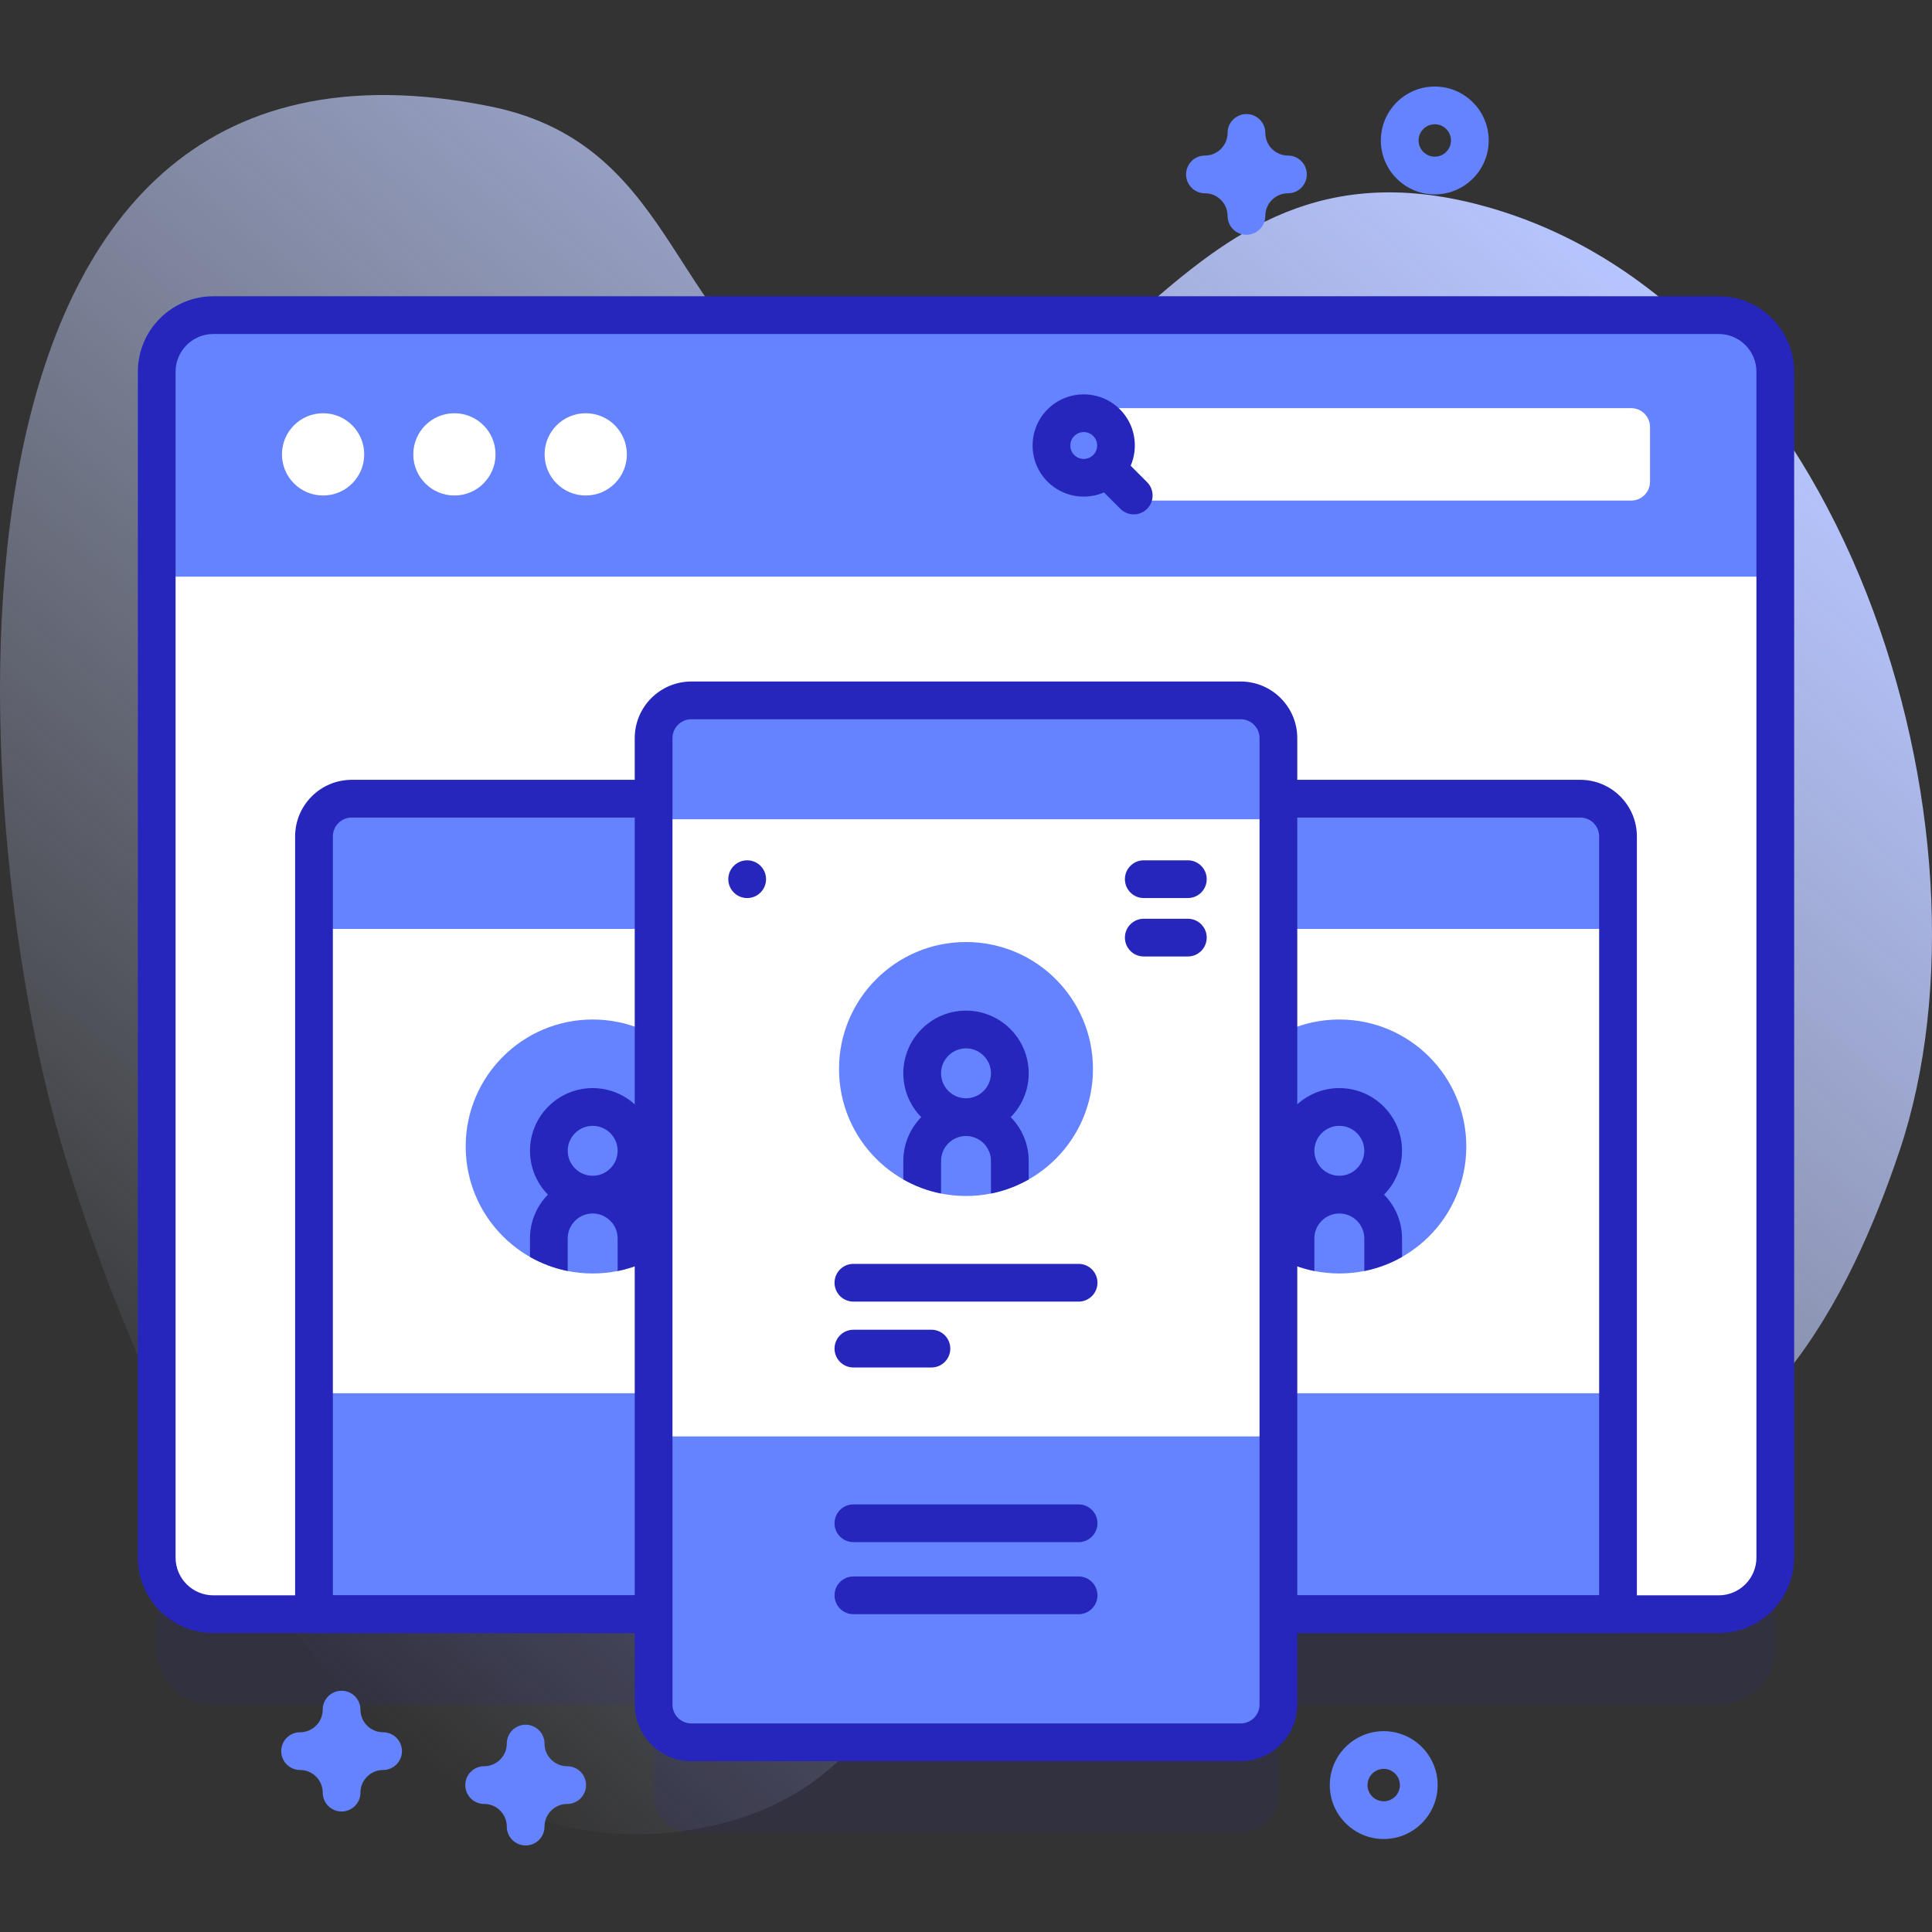 <svg id="Capa_1" enable-background="new 0 0 512 512" height="512" viewBox="0 0 512 512" width="512" xmlns="http://www.w3.org/2000/svg" xmlns:xlink="http://www.w3.org/1999/xlink"><rect x="0" y="0" width="512" height="512" fill="#333333" stroke="none"/><linearGradient id="SVGID_1_" gradientUnits="userSpaceOnUse" x1="68.572" x2="395.005" y1="430.204" y2="41.176"><stop offset="0" stop-color="#d2deff" stop-opacity="0"/><stop offset="1" stop-color="#b7c5ff"/></linearGradient><g><path d="m16.074 302.526c18.727 64.004 72.707 194.564 163.922 182.845 91.486-11.755 55.758-129.725 139.508-145.894 36.867-7.118 61.857 56.689 98.806 54.704 47.588-2.557 71.81-49.663 85.108-89.264 28.197-83.968-14.029-226.352-112.858-251.012-86.245-21.519-96.333 83.855-171.322 53.248-42.149-17.203-37.938-68.576-89.272-78.942-155.299-31.359-138.811 189.151-113.892 274.315z" fill="url(#SVGID_1_)"/><g><g><g><path d="m455.47 107.513h-398.94c-8.284 0-15 6.716-15 15v314.266c0 8.284 6.716 15 15 15h116.68v23.949c0 5.523 4.477 10 10 10h145.58c5.523 0 10-4.477 10-10v-23.949h116.68c8.284 0 15-6.716 15-15v-314.266c0-8.284-6.715-15-15-15z" fill="#2626bc" opacity=".1"/><path d="m455.47 427.779h-398.94c-8.284 0-15-6.716-15-15v-314.266c0-8.284 6.716-15 15-15h398.94c8.284 0 15 6.716 15 15v314.266c0 8.285-6.715 15-15 15z" fill="#fff"/><g><g><path d="m428.79 427.779h-345.58v-206.119c0-5.523 4.477-10 10-10h325.58c5.523 0 10 4.477 10 10z" fill="#fff"/><path d="m83.21 369.222h345.579v58.558h-345.579z" fill="#6583fe"/><g><g><circle cx="354.935" cy="303.831" fill="#6583fe" r="33.651"/><path d="m371.552 304.969c0-9.16-7.46-16.61-16.62-16.61s-16.61 7.45-16.61 16.61c0 4.52 1.82 8.62 4.75 11.62-2.93 2.99-4.75 7.09-4.75 11.61v4.9c3.07 1.74 6.43 3.02 10 3.73v-8.63c0-3.65 2.97-6.61 6.61-6.61 3.65 0 6.62 2.96 6.62 6.61v8.63c3.57-.71 6.93-1.99 10-3.73v-4.9c0-4.52-1.82-8.62-4.76-11.61 2.94-3 4.76-7.1 4.76-11.62zm-16.62 6.62c-3.64 0-6.61-2.97-6.61-6.62 0-3.64 2.97-6.61 6.61-6.61 3.65 0 6.62 2.97 6.62 6.61 0 3.65-2.97 6.62-6.62 6.62z" fill="#2626bc"/></g><g><circle cx="157.065" cy="303.831" fill="#6583fe" r="33.651"/><path d="m173.682 304.969c0-9.16-7.46-16.61-16.62-16.61s-16.61 7.45-16.61 16.61c0 4.52 1.82 8.62 4.75 11.62-2.93 2.99-4.75 7.09-4.75 11.61v4.9c3.07 1.74 6.43 3.02 10 3.73v-8.63c0-3.65 2.97-6.61 6.61-6.61 3.65 0 6.62 2.96 6.62 6.61v8.63c3.57-.71 6.93-1.99 10-3.73v-4.9c0-4.52-1.82-8.62-4.76-11.61 2.94-3 4.76-7.1 4.76-11.62zm-16.62 6.62c-3.64 0-6.61-2.97-6.61-6.62 0-3.64 2.97-6.61 6.61-6.61 3.65 0 6.62 2.97 6.62 6.61 0 3.65-2.97 6.62-6.62 6.62z" fill="#2626bc"/></g></g><path d="m428.79 246.173h-345.58v-24.513c0-5.523 4.477-10 10-10h325.58c5.523 0 10 4.477 10 10z" fill="#6583fe"/></g></g><path d="m470.47 152.826v-54.313c0-8.284-6.716-15-15-15h-398.94c-8.284 0-15 6.716-15 15v54.313z" fill="#6583fe"/></g><g><g fill="#fff"><circle cx="85.623" cy="120.414" r="10.901"/><circle cx="120.424" cy="120.414" r="10.901"/><circle cx="155.224" cy="120.414" r="10.901"/></g><path d="m432.278 132.661h-136.159v-24.496h136.158c2.761 0 5 2.239 5 5v14.496c.001 2.762-2.238 5-4.999 5z" fill="#fff"/><path d="m296.789 108.477c-5.286-5.286-13.887-5.286-19.173 0s-5.286 13.887 0 19.173c4.037 4.037 10.003 4.98 14.953 2.852l4.348 4.348c1.952 1.952 5.119 1.952 7.071 0 1.953-1.952 1.953-5.119 0-7.071l-4.348-4.348c2.129-4.951 1.186-10.917-2.851-14.954zm-12.102 7.071c1.387-1.387 3.644-1.387 5.031 0s1.387 3.644 0 5.031-3.644 1.387-5.031 0-1.387-3.644 0-5.031z" fill="#2626bc"/></g></g><g><path d="m428.79 432.779h-345.58c-2.761 0-5-2.238-5-5v-206.119c0-8.271 6.729-15 15-15h325.58c8.271 0 15 6.729 15 15v206.119c0 2.762-2.238 5-5 5zm-340.58-10h335.58v-201.119c0-2.757-2.243-5-5-5h-325.58c-2.757 0-5 2.243-5 5z" fill="#2626bc"/></g><g><g><path d="m328.79 461.728h-145.58c-5.523 0-10-4.477-10-10v-256.12c0-5.523 4.477-10 10-10h145.58c5.523 0 10 4.477 10 10v256.119c0 5.524-4.477 10.001-10 10.001z" fill="#fff"/><g fill="#6583fe"><path d="m173.21 380.668v71.059c0 5.523 4.477 10 10 10h145.58c5.523 0 10-4.477 10-10v-71.059z"/><path d="m338.79 217.121h-165.58v-21.513c0-5.523 4.477-10 10-10h145.58c5.523 0 10 4.477 10 10z"/></g></g><path d="m455.471 78.513h-398.941c-11.028 0-20 8.972-20 20v314.266c0 11.028 8.972 20 20 20h111.68v18.949c0 8.271 6.729 15 15 15h145.58c8.271 0 15-6.729 15-15v-18.949h111.681c11.028 0 20-8.972 20-20v-314.266c0-11.028-8.972-20-20-20zm-121.681 373.215c0 2.757-2.243 5-5 5h-145.58c-2.757 0-5-2.243-5-5v-256.12c0-2.757 2.243-5 5-5h145.58c2.757 0 5 2.243 5 5zm131.681-38.949c0 5.514-4.486 10-10 10h-111.681v-227.171c0-8.271-6.729-15-15-15h-145.58c-8.271 0-15 6.729-15 15v227.171h-111.68c-5.514 0-10-4.486-10-10v-314.266c0-5.514 4.486-10 10-10h398.941c5.514 0 10 4.486 10 10z" fill="#2626bc"/></g><g><circle cx="256" cy="283.297" fill="#6583fe" r="33.651"/><path d="m272.617 284.435c0-9.16-7.46-16.61-16.62-16.61s-16.61 7.45-16.61 16.61c0 4.52 1.82 8.62 4.75 11.62-2.93 2.99-4.75 7.09-4.75 11.61v4.9c3.07 1.74 6.43 3.02 10 3.73v-8.63c0-3.65 2.97-6.61 6.61-6.61 3.65 0 6.62 2.96 6.62 6.61v8.63c3.57-.71 6.93-1.99 10-3.73v-4.9c0-4.52-1.82-8.62-4.76-11.61 2.94-3 4.76-7.1 4.76-11.62zm-16.62 6.62c-3.64 0-6.61-2.97-6.61-6.62 0-3.64 2.97-6.61 6.61-6.61 3.65 0 6.62 2.97 6.62 6.61 0 3.65-2.97 6.62-6.62 6.62z" fill="#2626bc"/></g><g><g><path d="m285.84 344.939h-59.68c-2.761 0-5-2.239-5-5s2.239-5 5-5h59.681c2.761 0 5 2.239 5 5-.001 2.762-2.239 5-5.001 5z" fill="#2626bc"/></g><g><path d="m285.84 408.682h-59.68c-2.761 0-5-2.239-5-5s2.239-5 5-5h59.681c2.761 0 5 2.239 5 5s-2.239 5-5.001 5z" fill="#2626bc"/></g><g><path d="m285.84 427.779h-59.68c-2.761 0-5-2.239-5-5s2.239-5 5-5h59.681c2.761 0 5 2.239 5 5-.001 2.762-2.239 5-5.001 5z" fill="#2626bc"/></g><g><path d="m246.84 362.396h-20.68c-2.761 0-5-2.239-5-5s2.239-5 5-5h20.681c2.761 0 5 2.239 5 5-.001 2.761-2.239 5-5.001 5z" fill="#2626bc"/></g><g><g><path d="m314.793 237.992h-11.681c-2.761 0-5-2.239-5-5s2.239-5 5-5h11.681c2.761 0 5 2.239 5 5s-2.238 5-5 5z" fill="#2626bc"/></g><g><path d="m314.793 253.477h-11.681c-2.761 0-5-2.239-5-5s2.239-5 5-5h11.681c2.761 0 5 2.239 5 5 0 2.762-2.238 5-5 5z" fill="#2626bc"/></g></g></g><g><path d="m203.01 232.992c0 2.762-2.239 5.002-5.002 5.002-2.762 0-5.002-2.239-5.002-5.002 0-2.762 2.239-5.002 5.002-5.002s5.002 2.239 5.002 5.002z" fill="#2626bc"/></g><g fill="#6583fe"><path d="m139.306 489.067c-2.761 0-5-2.238-5-5 0-3.309-2.691-6-6-6-2.761 0-5-2.238-5-5s2.239-5 5-5c3.309 0 6-2.691 6-6 0-2.762 2.239-5 5-5s5 2.238 5 5c0 3.309 2.691 6 6 6 2.761 0 5 2.238 5 5s-2.239 5-5 5c-3.309 0-6 2.691-6 6 0 2.762-2.239 5-5 5z"/><path d="m90.524 480.067c-2.761 0-5-2.238-5-5 0-3.309-2.691-6-6-6-2.761 0-5-2.238-5-5s2.239-5 5-5c3.309 0 6-2.691 6-6 0-2.762 2.239-5 5-5s5 2.238 5 5c0 3.309 2.691 6 6 6 2.761 0 5 2.238 5 5s-2.239 5-5 5c-3.309 0-6 2.691-6 6 0 2.762-2.239 5-5 5z"/><path d="m330.322 62.225c-2.762 0-5-2.238-5-5 0-3.309-2.692-6-6.001-6-2.762 0-5-2.238-5-5s2.238-5 5-5c3.309 0 6.001-2.691 6.001-6 0-2.762 2.238-5 5-5s5 2.238 5 5c0 3.309 2.691 6 5.999 6 2.762 0 5 2.238 5 5s-2.238 5-5 5c-3.308 0-5.999 2.691-5.999 6 0 2.762-2.238 5-5 5z"/><path d="m380.232 51.516c-7.881 0-14.292-6.411-14.292-14.291 0-7.881 6.411-14.292 14.292-14.292 7.88 0 14.291 6.411 14.291 14.292 0 7.88-6.411 14.291-14.291 14.291zm0-18.583c-2.366 0-4.292 1.926-4.292 4.292s1.926 4.291 4.292 4.291 4.291-1.925 4.291-4.291-1.924-4.292-4.291-4.292z"/><path d="m366.698 487.359c-7.88 0-14.291-6.411-14.291-14.292 0-7.88 6.411-14.291 14.291-14.291s14.291 6.411 14.291 14.291c0 7.881-6.411 14.292-14.291 14.292zm0-18.583c-2.366 0-4.291 1.925-4.291 4.291s1.925 4.292 4.291 4.292 4.291-1.926 4.291-4.292-1.924-4.291-4.291-4.291z"/></g></g></g></svg>
